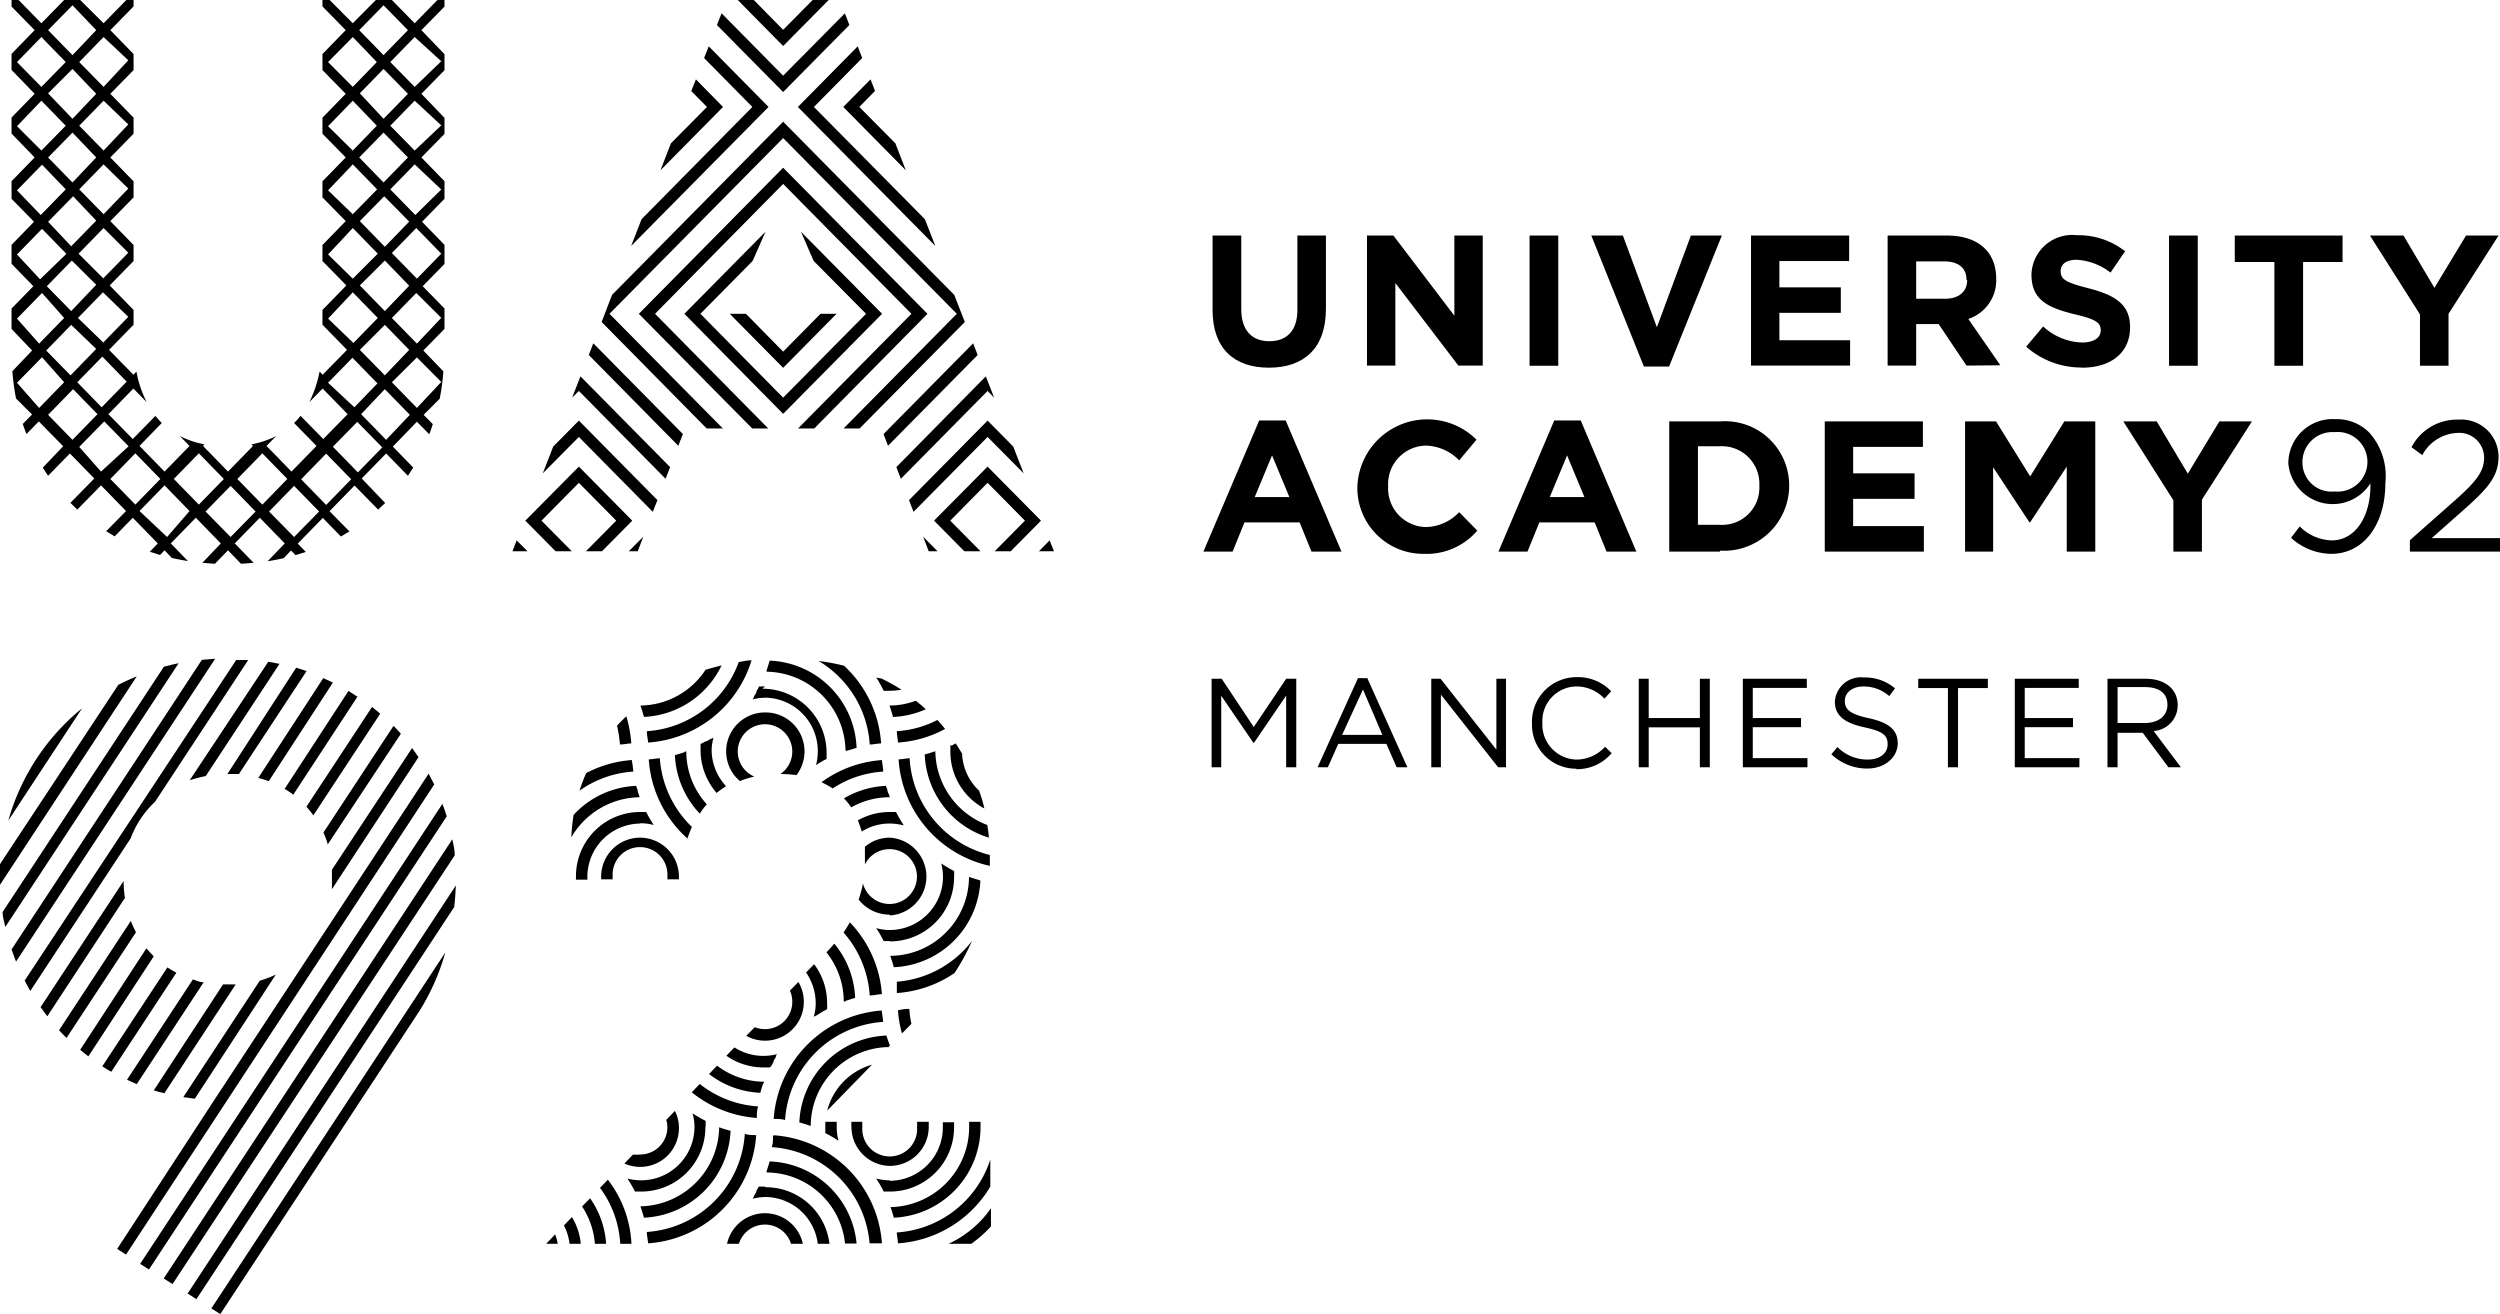 <svg id="Layer_1" data-name="Layer 1" xmlns="http://www.w3.org/2000/svg" viewBox="0 0 155.91 81.95"><path d="M79.13,22.93c-2.18,0-3.51-1.21-3.51-3.6V14.69h1.79v4.59c0,1.32.66,2,1.75,2s1.75-.66,1.75-1.95V14.69h1.78v4.58c0,2.46-1.38,3.66-3.56,3.66" transform="translate(0 0)"/><polygon points="90.95 22.8 87.02 17.65 87.02 22.8 85.25 22.8 85.25 14.69 86.9 14.69 90.7 19.69 90.7 14.69 92.47 14.69 92.47 22.8 90.95 22.8"/><rect x="95.39" y="14.69" width="1.79" height="8.12"/><polygon points="104.09 22.86 102.52 22.86 99.24 14.69 101.21 14.69 103.33 20.41 105.45 14.69 107.38 14.69 104.09 22.86"/><polygon points="109.2 22.8 109.2 14.69 115.32 14.69 115.32 16.28 110.97 16.28 110.97 17.92 114.8 17.92 114.8 19.51 110.97 19.51 110.97 21.22 115.38 21.22 115.38 22.8 109.2 22.8"/><path d="M122.64,22.8l-1.74-2.59h-1.4V22.8h-1.78V14.69h3.71c1.91,0,3.06,1,3.06,2.68v0a2.53,2.53,0,0,1-1.74,2.52l2,2.89Zm0-5.34c0-.77-.53-1.16-1.4-1.16H119.5v2.33h1.81c.87,0,1.37-.46,1.37-1.15Z" transform="translate(0 0)"/><path d="M129.81,22.92a5.19,5.19,0,0,1-3.45-1.3l1.06-1.26a3.74,3.74,0,0,0,2.42,1c.73,0,1.17-.29,1.17-.76v0c0-.46-.27-.69-1.63-1-1.64-.41-2.69-.87-2.69-2.48v0a2.54,2.54,0,0,1,2.84-2.45,4.69,4.69,0,0,1,3,1L131.62,17a3.81,3.81,0,0,0-2.11-.8c-.69,0-1,.31-1,.71v0c0,.53.35.71,1.75,1.07,1.65.43,2.58,1,2.58,2.43v0c0,1.62-1.23,2.52-3,2.52" transform="translate(0 0)"/><rect x="135.27" y="14.69" width="1.79" height="8.12"/><polygon points="143.63 16.34 143.63 22.81 141.84 22.81 141.84 16.34 139.37 16.34 139.37 14.69 146.09 14.69 146.09 16.34 143.63 16.34"/><polygon points="152.7 19.57 152.7 22.81 150.92 22.81 150.92 19.61 147.8 14.69 149.89 14.69 151.82 17.95 153.79 14.69 155.82 14.69 152.7 19.57"/><path d="M81.79,34.4l-.74-1.82H77.61l-.74,1.82H75.05l3.48-8.18h1.65l3.48,8.18Zm-2.46-6L78.25,31h2.16Z" transform="translate(0 0)"/><path d="M88.81,34.54a4.11,4.11,0,0,1-4.16-4.18v0a4.36,4.36,0,0,1,7.43-2.94L91,28.71a3,3,0,0,0-2.08-.92,2.4,2.4,0,0,0-2.35,2.53v0a2.41,2.41,0,0,0,2.35,2.55A2.94,2.94,0,0,0,91,31.94l1.13,1.15a4.15,4.15,0,0,1-3.33,1.45" transform="translate(0 0)"/><path d="M100.19,34.4l-.74-1.82H96l-.74,1.82H93.45l3.48-8.18h1.65l3.47,8.18Zm-2.46-6L96.65,31h2.16Z" transform="translate(0 0)"/><path d="M107.27,34.4H104.1V26.28h3.17a4,4,0,0,1,4.31,4v0a4.06,4.06,0,0,1-4.31,4.06m2.45-4.06a2.34,2.34,0,0,0-2.45-2.45h-1.38v4.9h1.38a2.32,2.32,0,0,0,2.45-2.43Z" transform="translate(0 0)"/><polygon points="113.8 34.4 113.8 26.28 119.92 26.28 119.92 27.87 115.57 27.87 115.57 29.52 119.4 29.52 119.4 31.11 115.57 31.11 115.57 32.81 119.98 32.81 119.98 34.4 113.8 34.4"/><polygon points="128.89 34.4 128.89 29.1 126.61 32.57 126.56 32.57 124.3 29.14 124.3 34.4 122.55 34.4 122.55 26.28 124.48 26.28 126.61 29.71 128.74 26.28 130.67 26.28 130.67 34.4 128.89 34.4"/><polygon points="137.32 31.16 137.32 34.4 135.54 34.4 135.54 31.2 132.42 26.28 134.5 26.28 136.44 29.54 138.41 26.28 140.44 26.28 137.32 31.16"/><path d="M145.39,34.54a3.77,3.77,0,0,1-2.51-1l.54-.71a2.92,2.92,0,0,0,2,.87c1.46,0,2.45-1.48,2.41-3.56a2.78,2.78,0,0,1-5.12-1.23,2.76,2.76,0,0,1,2.92-2.77,2.86,2.86,0,0,1,2.13.84,4.07,4.07,0,0,1,1,3.15c0,2.59-1.36,4.41-3.37,4.41m.2-7.59a1.87,1.87,0,0,0-2,1.92,1.81,1.81,0,0,0,2,1.78,1.86,1.86,0,1,0,0-3.7" transform="translate(0 0)"/><path d="M151.06,28.38l-.67-.49a3.2,3.2,0,0,1,2.92-1.72,2.33,2.33,0,0,1,2.51,2.3c0,1.2-.62,1.93-2,3.17l-2.17,1.92h4.31v.84h-5.67v-.71l2.94-2.6c1.24-1.11,1.69-1.73,1.69-2.55A1.55,1.55,0,0,0,153.24,27a2.61,2.61,0,0,0-2.18,1.39" transform="translate(0 0)"/><polygon points="78.2 46.33 78.17 46.33 76.16 43.39 76.16 47.85 75.56 47.85 75.56 42.33 76.19 42.33 78.19 45.34 80.21 42.33 80.84 42.33 80.84 47.85 80.21 47.85 80.21 43.38 78.2 46.33"/><path d="M87.77,47.85H87.1l-.64-1.46h-3l-.65,1.46h-.64l2.52-5.56h.58ZM85,43,83.7,45.83h2.51Z" transform="translate(0 0)"/><polygon points="93.32 42.33 93.92 42.33 93.92 47.85 93.43 47.85 89.86 43.32 89.86 47.85 89.26 47.85 89.26 42.33 89.84 42.33 93.32 46.75 93.32 42.33"/><path d="M98.31,47.94a2.75,2.75,0,0,1-2.77-2.84,2.78,2.78,0,0,1,2.79-2.87,2.87,2.87,0,0,1,2.15.88l-.42.46a2.39,2.39,0,0,0-1.74-.76,2.15,2.15,0,0,0-2.13,2.27,2.18,2.18,0,0,0,2.13,2.29,2.41,2.41,0,0,0,1.78-.8l.41.4a2.83,2.83,0,0,1-2.2,1" transform="translate(0 0)"/><polygon points="102.82 45.36 102.82 47.85 102.2 47.85 102.2 42.33 102.82 42.33 102.82 44.78 106.01 44.78 106.01 42.33 106.63 42.33 106.63 47.85 106.01 47.85 106.01 45.36 102.82 45.36"/><polygon points="112.68 42.9 109.31 42.9 109.31 44.78 112.32 44.78 112.32 45.35 109.31 45.35 109.31 47.28 112.72 47.28 112.72 47.85 108.69 47.85 108.69 42.33 112.68 42.33 112.68 42.9"/><path d="M116.55,44.79c1.23.27,1.8.72,1.8,1.57s-.79,1.57-1.89,1.57a3.24,3.24,0,0,1-2.25-.89l.38-.45a2.65,2.65,0,0,0,1.9.78c.74,0,1.23-.39,1.23-.95s-.28-.81-1.44-1.06-1.85-.68-1.85-1.6a1.62,1.62,0,0,1,1.81-1.51,2.87,2.87,0,0,1,1.94.68l-.36.48a2.42,2.42,0,0,0-1.59-.6c-.72,0-1.18.39-1.18.9s.28.82,1.5,1.08" transform="translate(0 0)"/><polygon points="122.11 47.85 121.48 47.85 121.48 42.91 119.63 42.91 119.63 42.33 123.97 42.33 123.97 42.91 122.11 42.91 122.11 47.85"/><polygon points="129.64 42.9 126.27 42.9 126.27 44.78 129.28 44.78 129.28 45.35 126.27 45.35 126.27 47.28 129.68 47.28 129.68 47.85 125.65 47.85 125.65 42.33 129.64 42.33 129.64 42.9"/><path d="M135.23,47.85l-1.6-2.15h-1.57v2.15h-.63V42.33h2.38c1.21,0,2,.65,2,1.65a1.61,1.61,0,0,1-1.5,1.61l1.7,2.26Zm-1.47-5h-1.7v2.24h1.69c.83,0,1.42-.42,1.42-1.14s-.52-1.1-1.41-1.1" transform="translate(0 0)"/><path d="M.52,51.17l4.6-7a13.9,13.9,0,0,0-4.6,7" transform="translate(0 0)"/><path d="M28.33,56.56c.05-.45.08-.91.1-1.34L11.7,80.67l.55.35Z" transform="translate(0 0)"/><path d="M28.36,53.34c0-.33-.08-.66-.15-1l-18,27.39.55.35Z" transform="translate(0 0)"/><path d="M7.41,42.66,0,53.89c0,.32,0,.63,0,1a2.81,2.81,0,0,0,0,.29l8.53-13c-.39.16-.76.33-1.13.52" transform="translate(0 0)"/><path d="M11.14,41.36c-.31.06-.62.14-.92.22L.16,56.88c0,.31.11.62.17.93Z" transform="translate(0 0)"/><path d="M13.42,41.08l-.83.07L.72,59.21c.09.25.18.51.28.76Z" transform="translate(0 0)"/><path d="M1.54,61.15c.11.22.23.44.35.65l6.26-9.52A6,6,0,0,1,9.67,50l5.81-8.84-.75,0Z" transform="translate(0 0)"/><path d="M11.83,48.66a7.53,7.53,0,0,1,1-.26l4.6-7-.7-.13Z" transform="translate(0 0)"/><path d="M7.79,56a7.34,7.34,0,0,1-.08-1.06L2.53,62.81l.42.57Z" transform="translate(0 0)"/><path d="M14.18,48.27h0c.24,0,.49,0,.72,0l4.22-6.42-.65-.21Z" transform="translate(0 0)"/><path d="M8.16,57.43,3.68,64.25l.07.07c.13.14.26.28.4.41l4.33-6.59a5.69,5.69,0,0,1-.32-.71" transform="translate(0 0)"/><path d="M9.59,59.64c-.16-.16-.32-.33-.46-.5L5,65.47l.51.41Z" transform="translate(0 0)"/><path d="M16.11,48.51c.22.06.44.13.65.21l4-6.15-.6-.28Z" transform="translate(0 0)"/><path d="M19.11,50.31a5.66,5.66,0,0,1,.43.54l4.17-6.34q-.26-.23-.51-.42Z" transform="translate(0 0)"/><path d="M12.7,61.26c-.23,0-.45-.11-.67-.18L7.92,67.34c.2.1.4.18.61.27Z" transform="translate(0 0)"/><path d="M17.2,60.78a6.74,6.74,0,0,1-1,.38l-4.77,7.26.72.1Z" transform="translate(0 0)"/><path d="M20.71,55.44l5.39-8.22-.4-.57-5,7.59c0,.2,0,.4,0,.6s0,.4,0,.6" transform="translate(0 0)"/><path d="M17.75,49.2a5.07,5.07,0,0,1,.54.36l4-6.11-.56-.36Z" transform="translate(0 0)"/><path d="M11,60.66a6.32,6.32,0,0,1-.56-.33L6.38,66.5c.18.12.37.23.56.34Z" transform="translate(0 0)"/><path d="M27.08,48.92l-.35-.67L13.37,68.59h0l-6,9.2-.06.1.55.35Z" transform="translate(0 0)"/><path d="M27.86,50.91q-.12-.39-.27-.78L8.74,78.82l.55.35Z" transform="translate(0 0)"/><path d="M20.42,52.69,25,45.76l-.38-.42-.08-.07-4.37,6.65a5,5,0,0,1,.28.77" transform="translate(0 0)"/><path d="M14.7,61.39l-.48,0h-.31L9.59,68c.21.06.43.13.66.18Z" transform="translate(0 0)"/><path d="M26.15,63.06a13.88,13.88,0,0,0,1.62-3.66L13.18,81.6l.56.35Z" transform="translate(0 0)"/><polygon points="55.38 27.8 60.97 22.14 60.69 21.41 55.1 27.07 55.38 27.8"/><polygon points="56.18 29.86 61.59 24.38 62 24.8 61.48 23.47 55.9 29.13 56.18 29.86"/><polygon points="56.69 31.19 56.97 31.92 61.59 27.25 63.84 29.52 63.19 27.85 61.59 26.23 56.69 31.19"/><polygon points="65.73 34.38 65.46 33.7 64.79 34.38 65.73 34.38"/><polygon points="61.59 29.1 58.25 32.47 60.14 34.38 61.15 34.38 59.26 32.47 61.59 30.11 63.92 32.47 62.03 34.38 63.03 34.38 64.92 32.47 61.59 29.1"/><polygon points="36.72 22.14 42.3 27.8 42.59 27.07 37 21.41 36.72 22.14"/><polygon points="35.68 24.8 36.1 24.38 41.51 29.86 41.79 29.13 36.2 23.47 35.68 24.8"/><polygon points="34.5 27.85 33.85 29.52 36.1 27.25 40.71 31.92 41 31.19 36.1 26.23 34.5 27.85"/><polygon points="57.92 34.38 57.57 33.47 58.47 34.38 57.92 34.38"/><polygon points="31.96 34.38 32.22 33.7 32.9 34.38 31.96 34.38"/><polygon points="39.77 34.38 40.12 33.47 39.21 34.38 39.77 34.38"/><polygon points="36.1 29.1 32.76 32.47 34.65 34.38 35.66 34.38 33.77 32.47 36.1 30.11 38.43 32.47 36.54 34.38 37.54 34.38 39.43 32.47 36.1 29.1"/><polygon points="38.17 18.39 37.52 20.08 44.07 26.72 45.08 26.72 38.01 19.57 48.84 8.61 59.67 19.57 52.61 26.72 53.61 26.72 60.17 20.08 59.51 18.39 48.84 7.59 38.17 18.39"/><polygon points="48.84 10.46 39.84 19.57 46.91 26.72 47.91 26.72 40.85 19.57 48.84 11.47 56.84 19.57 49.77 26.72 50.78 26.72 57.84 19.57 48.84 10.46"/><polygon points="49.95 14.45 50.74 16.27 54.01 19.57 48.84 24.8 43.68 19.57 46.94 16.27 47.74 14.45 42.68 19.57 48.84 25.81 55.01 19.57 49.95 14.45"/><polygon points="52.17 19.57 51.17 19.57 48.84 21.93 46.52 19.57 45.51 19.57 48.84 22.94 52.17 19.57"/><polygon points="58.33 15.34 57.68 13.67 50.76 6.67 53.77 3.62 53.49 2.89 49.76 6.67 58.33 15.34"/><polygon points="56.49 10.62 55.84 8.94 53.59 6.67 54.57 5.67 54.29 4.95 52.59 6.67 56.49 10.62"/><polygon points="44.2 2.89 43.91 3.62 46.92 6.67 40.01 13.67 39.36 15.34 47.93 6.67 44.2 2.89"/><polygon points="43.4 4.95 43.11 5.68 44.09 6.67 41.84 8.94 41.19 10.62 45.09 6.67 43.4 4.95"/><polygon points="52.97 1.56 52.69 0.83 48.84 4.72 45 0.83 44.71 1.56 48.84 5.74 52.97 1.56"/><polygon points="51.68 0 50.68 0 48.84 1.86 47.01 0 46.01 0 48.84 2.87 51.68 0"/><path d="M22.56,29.84l1.52-1.56,1.36,1.39.33-.51L24.5,27.85,26,26.3l.77.78c.08-.2.15-.41.22-.63l-.57-.58,1-1a13.54,13.54,0,0,0,.23-1.71L26.4,21.86l1.32-1.35V19.24l-1.36-1.39,1.36-1.39V15.27l-1.4-1.44,1.4-1.43V11.3L26.28,9.82l1.44-1.47v-1L26.28,5.85l1.44-1.47v-1L26.28,1.88,27.72.41V0h-.44L25.86,1.45,24.44,0h-1L22,1.45,20.56,0h-.45V.4l1.45,1.48L20.11,3.37v1l1.45,1.48L20.11,7.34v1l1.45,1.48-1.45,1.49v1l1.45,1.48-1.45,1.49v1L21.6,17.8l-1.49,1.53v.92l1.53,1.57-1.52,1.55-.19-.2a7.41,7.41,0,0,1-.64,1.91l.83-.85,1.56,1.6-1.52,1.55-1.42-1.45a3.39,3.39,0,0,1-.4.45l1.4,1.43-1.56,1.6-1.56-1.6.61-.62a5.65,5.65,0,0,1-1.55.52l.1.1-1.56,1.6-1.56-1.6.09-.1a5.69,5.69,0,0,1-1.54-.52l.61.62-1.56,1.6L8.7,27.81l1.39-1.43c-.14-.14-.27-.29-.4-.44L8.28,27.38,6.76,25.83l1.56-1.6.83.85a6.77,6.77,0,0,1-.64-1.9l-.19.19L6.8,21.82l1.53-1.57v-.92L6.84,17.8l1.49-1.52v-1L6.88,13.79l1.45-1.48v-1L6.88,9.82,8.33,8.34v-1L6.88,5.85,8.33,4.37v-1L6.88,1.88,8.33.4V0H7.88L6.46,1.45,5,0H4L2.58,1.45,1.16,0H.72V.41L2.16,1.88.72,3.36v1L2.16,5.85.72,7.33v1L2.16,9.82.72,11.3v1.1l1.4,1.43L.72,15.27v1.18l1.36,1.4L.72,19.24v1.27L2,21.86.77,23.15A15.12,15.12,0,0,0,1,24.85l1,1-.58.59c.07.21.15.42.23.63l.77-.79,1.52,1.55L2.67,29.16q.15.25.33.51l1.36-1.39,1.52,1.56L4.39,31.36l.43.42L6.3,30.27l1.56,1.6L6.62,33.13l.53.32,1.13-1.16,1.56,1.6-.5.52.64.2.28-.29.46.48c.34.07.68.14,1,.19l-1.07-1.1,1.56-1.6,1.56,1.6L12.62,35.1l.78.06.82-.84.81.84.79-.06-1.18-1.21,1.56-1.6,1.56,1.6L16.69,35c.35-.05.69-.12,1-.19l.46-.48.28.29.64-.2-.5-.52,1.56-1.6,1.13,1.16.53-.32-1.24-1.26,1.56-1.6,1.47,1.5.44-.41Zm1.52-2.41-1.56-1.6L24,24.27l1.56,1.6ZM25.44,9.82l-1.52,1.56L22.4,9.82l1.52-1.55Zm-3-4L23.92,4.3l1.52,1.55L23.92,7.41Zm3.08,8L24,15.39l-1.56-1.6,1.52-1.55Zm0,4L24,19.4l-1.56-1.6L24,16.25Zm0,4L24,23.41l-1.56-1.59L24,20.26Zm2,2L26,25.44l-1.56-1.6L26,22.29Zm0-4L26,21.43l-1.56-1.6,1.52-1.56Zm0-4-1.52,1.56-1.56-1.6,1.52-1.56Zm0-4L25.9,13.41l-1.56-1.6,1.52-1.56Zm0-4L25.86,9.39,24.34,7.84l1.52-1.56Zm0-4L25.86,5.42,24.34,3.87l1.52-1.56ZM23.92.33l1.52,1.55L23.92,3.44,22.4,1.88ZM20.46,3.87,22,2.31,23.5,3.87,22,5.42Zm0,4L22,6.28,23.5,7.84,22,9.39Zm0,4L22,10.25l1.52,1.56L22,13.36Zm0,4L22,14.22l1.56,1.6L22,17.38Zm0,4L22,18.23l1.56,1.6-1.52,1.56Zm0,4,1.52-1.56,1.56,1.6L22.1,25.4ZM7.9,23.8,6.34,25.4,4.82,23.84l1.56-1.6ZM6,9.82,4.52,11.38,3,9.82,4.52,8.27Zm-3-4L4.52,4.3,6,5.85,4.52,7.41Zm3,7.94-1.56,1.6L3,13.83l1.56-1.59Zm0,4L4.44,19.4,2.92,17.85l1.56-1.6Zm0,4L4.4,23.41,2.88,21.86l1.56-1.6Zm2-2-1.56,1.6L4.86,19.83l1.56-1.6Zm0-4-1.56,1.6L4.9,15.82l1.56-1.6Zm0-4L6.46,13.36,4.94,11.81l1.52-1.56Zm0-4L6.46,9.39,4.94,7.84,6.46,6.28Zm0-4L6.46,5.42,4.94,3.87,6.46,2.31ZM4.52.33,6,1.88,4.52,3.44,3,1.88ZM1.06,3.87,2.58,2.31,4.1,3.87,2.58,5.42Zm0,4L2.58,6.28,4.1,7.84,2.58,9.39Zm0,4,1.56-1.6L4.1,11.81l-1.56,1.6Zm0,4,1.56-1.6,1.52,1.56L2.5,17.42Zm0,4,1.56-1.6L4,19.83l-1.56,1.6Zm0,4,1.56-1.59L4,23.84l-1.56,1.6Zm1.94,2,1.56-1.6,1.52,1.56-1.56,1.6Zm1.94,2,1.56-1.59,1.52,1.55L6.3,29.41Zm1.94,2,1.56-1.6,1.56,1.6-1.56,1.6Zm3.54,3.62L8.7,31.87l1.56-1.6,1.56,1.6Zm.42-3.62,1.56-1.6,1.56,1.6-1.56,1.6Zm3.54,3.62-1.56-1.59,1.56-1.6,1.56,1.6Zm.42-3.62,1.56-1.6,1.56,1.6-1.56,1.6Zm3.54,3.62-1.56-1.59,1.56-1.6,1.56,1.6Zm2-2-1.56-1.6,1.56-1.6,1.56,1.6Zm.42-3.63,1.52-1.55,1.56,1.59-1.52,1.56Z" transform="translate(0 0)"/><path d="M34.06,77.57h.72a2.46,2.46,0,0,0-.16-.59Z" transform="translate(0 0)"/><path d="M35.17,76.42a3.42,3.42,0,0,1,.35,1.15h.7a3.93,3.93,0,0,0-.55-1.67Z" transform="translate(0 0)"/><path d="M36.3,75.24a4.92,4.92,0,0,1,.8,2.33h.7a5.55,5.55,0,0,0-1-2.84Z" transform="translate(0 0)"/><path d="M37.42,74.08a6.46,6.46,0,0,1,1.26,3.49h.7a7.1,7.1,0,0,0-1.47-4Z" transform="translate(0 0)"/><path d="M39.37,46.36a7.77,7.77,0,0,0-.31-1.69c-.2.19-.4.39-.58.59a7.5,7.5,0,0,1,.18,1.17c.23,0,.47-.06.71-.07" transform="translate(0 0)"/><path d="M50.13,62.47a2.44,2.44,0,0,0-.34-1.23l-.53.54a1.62,1.62,0,0,1,.15.69,1.7,1.7,0,0,1-1.7,1.71,1.66,1.66,0,0,1-.64-.12l-.53.54a2.42,2.42,0,0,0,3.59-2.13" transform="translate(0 0)"/><path d="M48.09,66.5l0,0,.15-.27a.21.21,0,0,1,0-.06l.15-.26,0-.06.07-.11a3.41,3.41,0,0,1-.85.11,3.37,3.37,0,0,1-1.81-.53l-.5.52a4,4,0,0,0,2.31.73l.38,0" transform="translate(0 0)"/><path d="M50.91,63.33l.12-.07,0,0,.27-.17,0,0,.28-.15,0,0a2.55,2.55,0,0,0,0-.39,4,4,0,0,0-.81-2.42l-.5.52a3.37,3.37,0,0,1,.6,1.9,3,3,0,0,1-.12.86" transform="translate(0 0)"/><path d="M47.64,67.55l0,0,0-.09a4.88,4.88,0,0,1-2.92-1l-.5.52a5.57,5.57,0,0,0,3.2,1.17c.05-.2.11-.39.17-.58" transform="translate(0 0)"/><path d="M52.73,62.42h0l.6-.19a5.63,5.63,0,0,0-1.3-3.38c-.16.19-.32.37-.49.54a4.94,4.94,0,0,1,1.08,3.07l.09,0" transform="translate(0 0)"/><path d="M47.28,69a6.5,6.5,0,0,1-3.64-1.4l-.5.52a7.29,7.29,0,0,0,4.06,1.6c0-.24,0-.48.08-.72" transform="translate(0 0)"/><path d="M55,62a7.24,7.24,0,0,0-2-4.48c-.12.22-.26.43-.39.64a6.57,6.57,0,0,1,1.63,3.92c.24,0,.47-.06.71-.08" transform="translate(0 0)"/><path d="M56.53,62.93l-.13,0L56,63a7,7,0,0,0,.25,1.45l.59-.6a5.78,5.78,0,0,1-.13-.93l-.22,0" transform="translate(0 0)"/><path d="M47.71,75.66a2.43,2.43,0,0,0-2.37,1.91h.74a1.7,1.7,0,0,1,3.25,0h.74a2.42,2.42,0,0,0-2.36-1.91" transform="translate(0 0)"/><path d="M47.71,74l-.39,0,0,0-.15.27,0,.06-.16.27,0,.05-.08.11a3.43,3.43,0,0,1,.86-.11A3.32,3.32,0,0,1,51,77.57h.73a4,4,0,0,0-4-3.53" transform="translate(0 0)"/><path d="M48,72.43c-.06.2-.12.4-.19.6v0l0,.09a4.94,4.94,0,0,1,4.89,4.43h.72A5.65,5.65,0,0,0,48,72.43" transform="translate(0 0)"/><path d="M48.21,70.83c0,.24,0,.47-.08.71a6.55,6.55,0,0,1,6.1,6H55a7.26,7.26,0,0,0-6.74-6.74" transform="translate(0 0)"/><path d="M47.71,44.43a2.43,2.43,0,0,0-1.57,4.28,6.29,6.29,0,0,1,.9-.28,1.7,1.7,0,1,1,1.63-.16,7.48,7.48,0,0,1,1,.07,2.43,2.43,0,0,0-1.92-3.91" transform="translate(0 0)"/><path d="M44.5,46l-.11.07-.06,0-.26.16-.06,0-.27.15-.05,0c0,.12,0,.25,0,.38a4.08,4.08,0,0,0,1,2.69c.19-.15.39-.29.59-.42a3.35,3.35,0,0,1-.9-2.27A3,3,0,0,1,44.5,46" transform="translate(0 0)"/><path d="M47.71,42.81l-.39,0,0,.05-.15.27,0,.06-.16.27,0,.05-.08.11a3.43,3.43,0,0,1,.86-.11A3.33,3.33,0,0,1,51,46.86a3.49,3.49,0,0,1-.11.86l.11-.08,0,0,.27-.16,0,0c.09-.06.19-.1.28-.15l0,0c0-.12,0-.25,0-.38a4,4,0,0,0-4-4" transform="translate(0 0)"/><path d="M48,41.2c-.06.2-.12.4-.19.6v0l0,.09a5,5,0,0,1,4.92,4.93l.09,0h0l.6-.18A5.65,5.65,0,0,0,48,41.2" transform="translate(0 0)"/><path d="M42.68,46.91h0a5.76,5.76,0,0,1-.59.18,5.65,5.65,0,0,0,1.55,3.65,4.92,4.92,0,0,1,.44-.58,4.9,4.9,0,0,1-1.28-3.29l-.09,0" transform="translate(0 0)"/><path d="M41.17,47.29c-.23,0-.47.06-.71.07a7.24,7.24,0,0,0,2.41,4.93c.09-.25.18-.49.28-.72a6.58,6.58,0,0,1-2-4.28" transform="translate(0 0)"/><path d="M54.24,46.43c.24,0,.47-.06.71-.07a7.25,7.25,0,0,0-2.31-4.84,12.46,12.46,0,0,0-1.59-.3,6.55,6.55,0,0,1,3.19,5.21" transform="translate(0 0)"/><path d="M59.27,46.47c0,.13,0,.26,0,.39a4,4,0,0,0,2.12,3.56q-.13-.56-.33-1.11A3.35,3.35,0,0,1,60,47c-.13-.21-.26-.43-.4-.64l-.25.14,0,0" transform="translate(0 0)"/><path d="M58.35,46.87l-.09,0h0a5.76,5.76,0,0,1-.59.18,5.65,5.65,0,0,0,4,5.19,7.42,7.42,0,0,0-.1-.79,5,5,0,0,1-3.24-4.63" transform="translate(0 0)"/><path d="M56.75,47.29c-.23,0-.47.06-.71.07A7.27,7.27,0,0,0,61.73,54c0-.23,0-.45,0-.68v0a6.59,6.59,0,0,1-5-6" transform="translate(0 0)"/><path d="M39.94,44c.08.23.15.47.22.71A5.66,5.66,0,0,0,45,41.5c-.34.08-.66.17-1,.27A4.91,4.91,0,0,1,39.94,44" transform="translate(0 0)"/><path d="M40.34,45.6c0,.24.06.47.08.71a7.27,7.27,0,0,0,6.45-5.13c-.27,0-.54.06-.8.11a6.55,6.55,0,0,1-5.73,4.31" transform="translate(0 0)"/><path d="M39.92,52.24a2.43,2.43,0,0,0-2.43,2.43s0,.11,0,.17h.72a1,1,0,0,1,0-.17,1.71,1.71,0,1,1,3.41,0,1,1,0,0,1,0,.17h.72c0-.06,0-.12,0-.17a2.43,2.43,0,0,0-2.42-2.43" transform="translate(0 0)"/><path d="M39.92,51.34a3.41,3.41,0,0,1,.85.11,8.13,8.13,0,0,1-.47-.81l-.38,0a4,4,0,0,0-4,4.05,1,1,0,0,0,0,.17h.71c0-.06,0-.12,0-.17a3.33,3.33,0,0,1,3.33-3.33" transform="translate(0 0)"/><path d="M39.89,49.72l-.12-.38c0-.11-.07-.22-.1-.33a5.61,5.61,0,0,0-3.9,1.81,13,13,0,0,0-.14,1.4,5,5,0,0,1,4.26-2.5" transform="translate(0 0)"/><path d="M39.41,47.4a7.23,7.23,0,0,0-2.85.81,10.39,10.39,0,0,0-.42,1.1,6.51,6.51,0,0,1,3.35-1.19c0-.24-.06-.48-.08-.72" transform="translate(0 0)"/><path d="M42.34,70.28a2.29,2.29,0,0,0-.25-1l-.54.56a1.61,1.61,0,0,1,.07.49A1.7,1.7,0,0,1,39.91,72a2.1,2.1,0,0,1-.43,0l-.54.56a2.41,2.41,0,0,0,3.4-2.22" transform="translate(0 0)"/><path d="M44,70.28a2.36,2.36,0,0,0,0-.38,8.13,8.13,0,0,1-.81-.47,3,3,0,0,1,.12.85,3.33,3.33,0,0,1-3.32,3.33,3.49,3.49,0,0,1-.86-.11,8.13,8.13,0,0,1,.47.81l.39,0a4,4,0,0,0,4-4" transform="translate(0 0)"/><path d="M45.56,70.52a5.83,5.83,0,0,1-.71-.22,5,5,0,0,1-4.91,4.93c.08.23.15.47.22.71a5.66,5.66,0,0,0,5.4-5.42" transform="translate(0 0)"/><path d="M40.34,76.83c0,.24.06.47.08.71a7.26,7.26,0,0,0,6.74-6.75c-.24,0-.48,0-.71-.08a6.56,6.56,0,0,1-6.11,6.12" transform="translate(0 0)"/><path d="M55.5,72.71a2.43,2.43,0,0,0,2.42-2.43c0-.11,0-.21,0-.32h-.73a1.73,1.73,0,0,1,0,.32,1.71,1.71,0,1,1-3.41,0,1.73,1.73,0,0,1,0-.32H53.1a1.73,1.73,0,0,0,0,.32,2.43,2.43,0,0,0,2.43,2.43" transform="translate(0 0)"/><path d="M51.48,70.67a8.13,8.13,0,0,1,.81.47,3.49,3.49,0,0,1-.11-.86c0-.11,0-.21,0-.32h-.71c0,.11,0,.21,0,.32s0,.26,0,.39" transform="translate(0 0)"/><path d="M51.59,69.26l2.79-2.86a4,4,0,0,0-2.79,2.86" transform="translate(0 0)"/><path d="M55.5,73.61a3.49,3.49,0,0,1-.86-.11,6.56,6.56,0,0,1,.47.81l.39,0a4,4,0,0,0,4-4c0-.11,0-.21,0-.32H58.8c0,.11,0,.21,0,.32a3.33,3.33,0,0,1-3.32,3.33" transform="translate(0 0)"/><path d="M49.85,70c.24.06.48.14.71.22a4.94,4.94,0,0,1,4.85-4.92l.09-.1c-.08-.2-.15-.4-.22-.62A5.66,5.66,0,0,0,49.85,70" transform="translate(0 0)"/><path d="M55.52,75.23c.08.23.16.47.22.71a5.66,5.66,0,0,0,5.41-5.66c0-.11,0-.21,0-.32h-.71c0,.11,0,.21,0,.32a5,5,0,0,1-4.91,5" transform="translate(0 0)"/><path d="M55.07,63.73c0-.23-.06-.47-.08-.71a7.28,7.28,0,0,0-6.74,6.76c.24,0,.48,0,.71.07a6.56,6.56,0,0,1,6.11-6.12" transform="translate(0 0)"/><path d="M55.93,76.83c0,.24.06.47.07.71A7.26,7.26,0,0,0,61.76,74l0-1.69a6.58,6.58,0,0,1-5.81,4.55" transform="translate(0 0)"/><path d="M59.13,77.57h1.44a7.5,7.5,0,0,0,1.23-1.09l0-1.13a6.57,6.57,0,0,1-2.65,2.22" transform="translate(0 0)"/><path d="M55.5,57.09a2.43,2.43,0,0,0,0-4.85,2.37,2.37,0,0,0-1.56.57c0,.24,0,.49,0,.73s0,.25,0,.37a1.71,1.71,0,1,1-.12,1.19,8.05,8.05,0,0,1-.27,1,2.44,2.44,0,0,0,1.92.94" transform="translate(0 0)"/><path d="M55.5,58.71a4,4,0,0,0,4-4,2.55,2.55,0,0,0,0-.39c-.27-.14-.54-.3-.8-.47a3.43,3.43,0,0,1,.11.86A3.33,3.33,0,0,1,55.5,58a3.08,3.08,0,0,1-.86-.12l.18.27c.1.18.2.36.29.54l.39,0" transform="translate(0 0)"/><path d="M56.35,51.45a8.13,8.13,0,0,1-.47-.81l-.38,0a4,4,0,0,0-2,.52c.09.23.17.46.24.7a3.22,3.22,0,0,1,1.74-.5,3.41,3.41,0,0,1,.85.11" transform="translate(0 0)"/><path d="M55.52,59.61c.08.24.16.47.22.71a5.65,5.65,0,0,0,5.4-5.41l-.71-.22a4.94,4.94,0,0,1-4.91,4.92" transform="translate(0 0)"/><path d="M55.35,49.34c0-.11-.07-.22-.1-.33a5.61,5.61,0,0,0-2.62.78,4.15,4.15,0,0,1,.46.56,4.81,4.81,0,0,1,2.39-.63c0-.13-.09-.25-.13-.38" transform="translate(0 0)"/><path d="M55.93,61.22c0,.13,0,.27,0,.4s0,.21,0,.31a7.24,7.24,0,0,0,3.6-1.25,13.93,13.93,0,0,0,1.09-2,6.58,6.58,0,0,1-4.76,2.55" transform="translate(0 0)"/><path d="M55,47.4a7.28,7.28,0,0,0-3.77,1.38,6.68,6.68,0,0,1,.7.39,6.42,6.42,0,0,1,3.15-1.05c0-.24-.06-.48-.08-.72" transform="translate(0 0)"/><path d="M54.82,42.54c.1.17.2.35.29.54l.39,0a4.39,4.39,0,0,0,.72-.07,12.74,12.74,0,0,0-1.26-.7,1.8,1.8,0,0,1-.32-.06l.18.27" transform="translate(0 0)"/><path d="M55.74,44.71a5.6,5.6,0,0,0,2-.48c-.2-.18-.41-.36-.63-.53a4.68,4.68,0,0,1-1.64.3c.08.23.16.47.22.71" transform="translate(0 0)"/><path d="M56,46.31a7.16,7.16,0,0,0,2.94-.85c-.15-.19-.31-.37-.48-.56a6.41,6.41,0,0,1-2.53.7c0,.24.06.47.07.71" transform="translate(0 0)"/></svg>